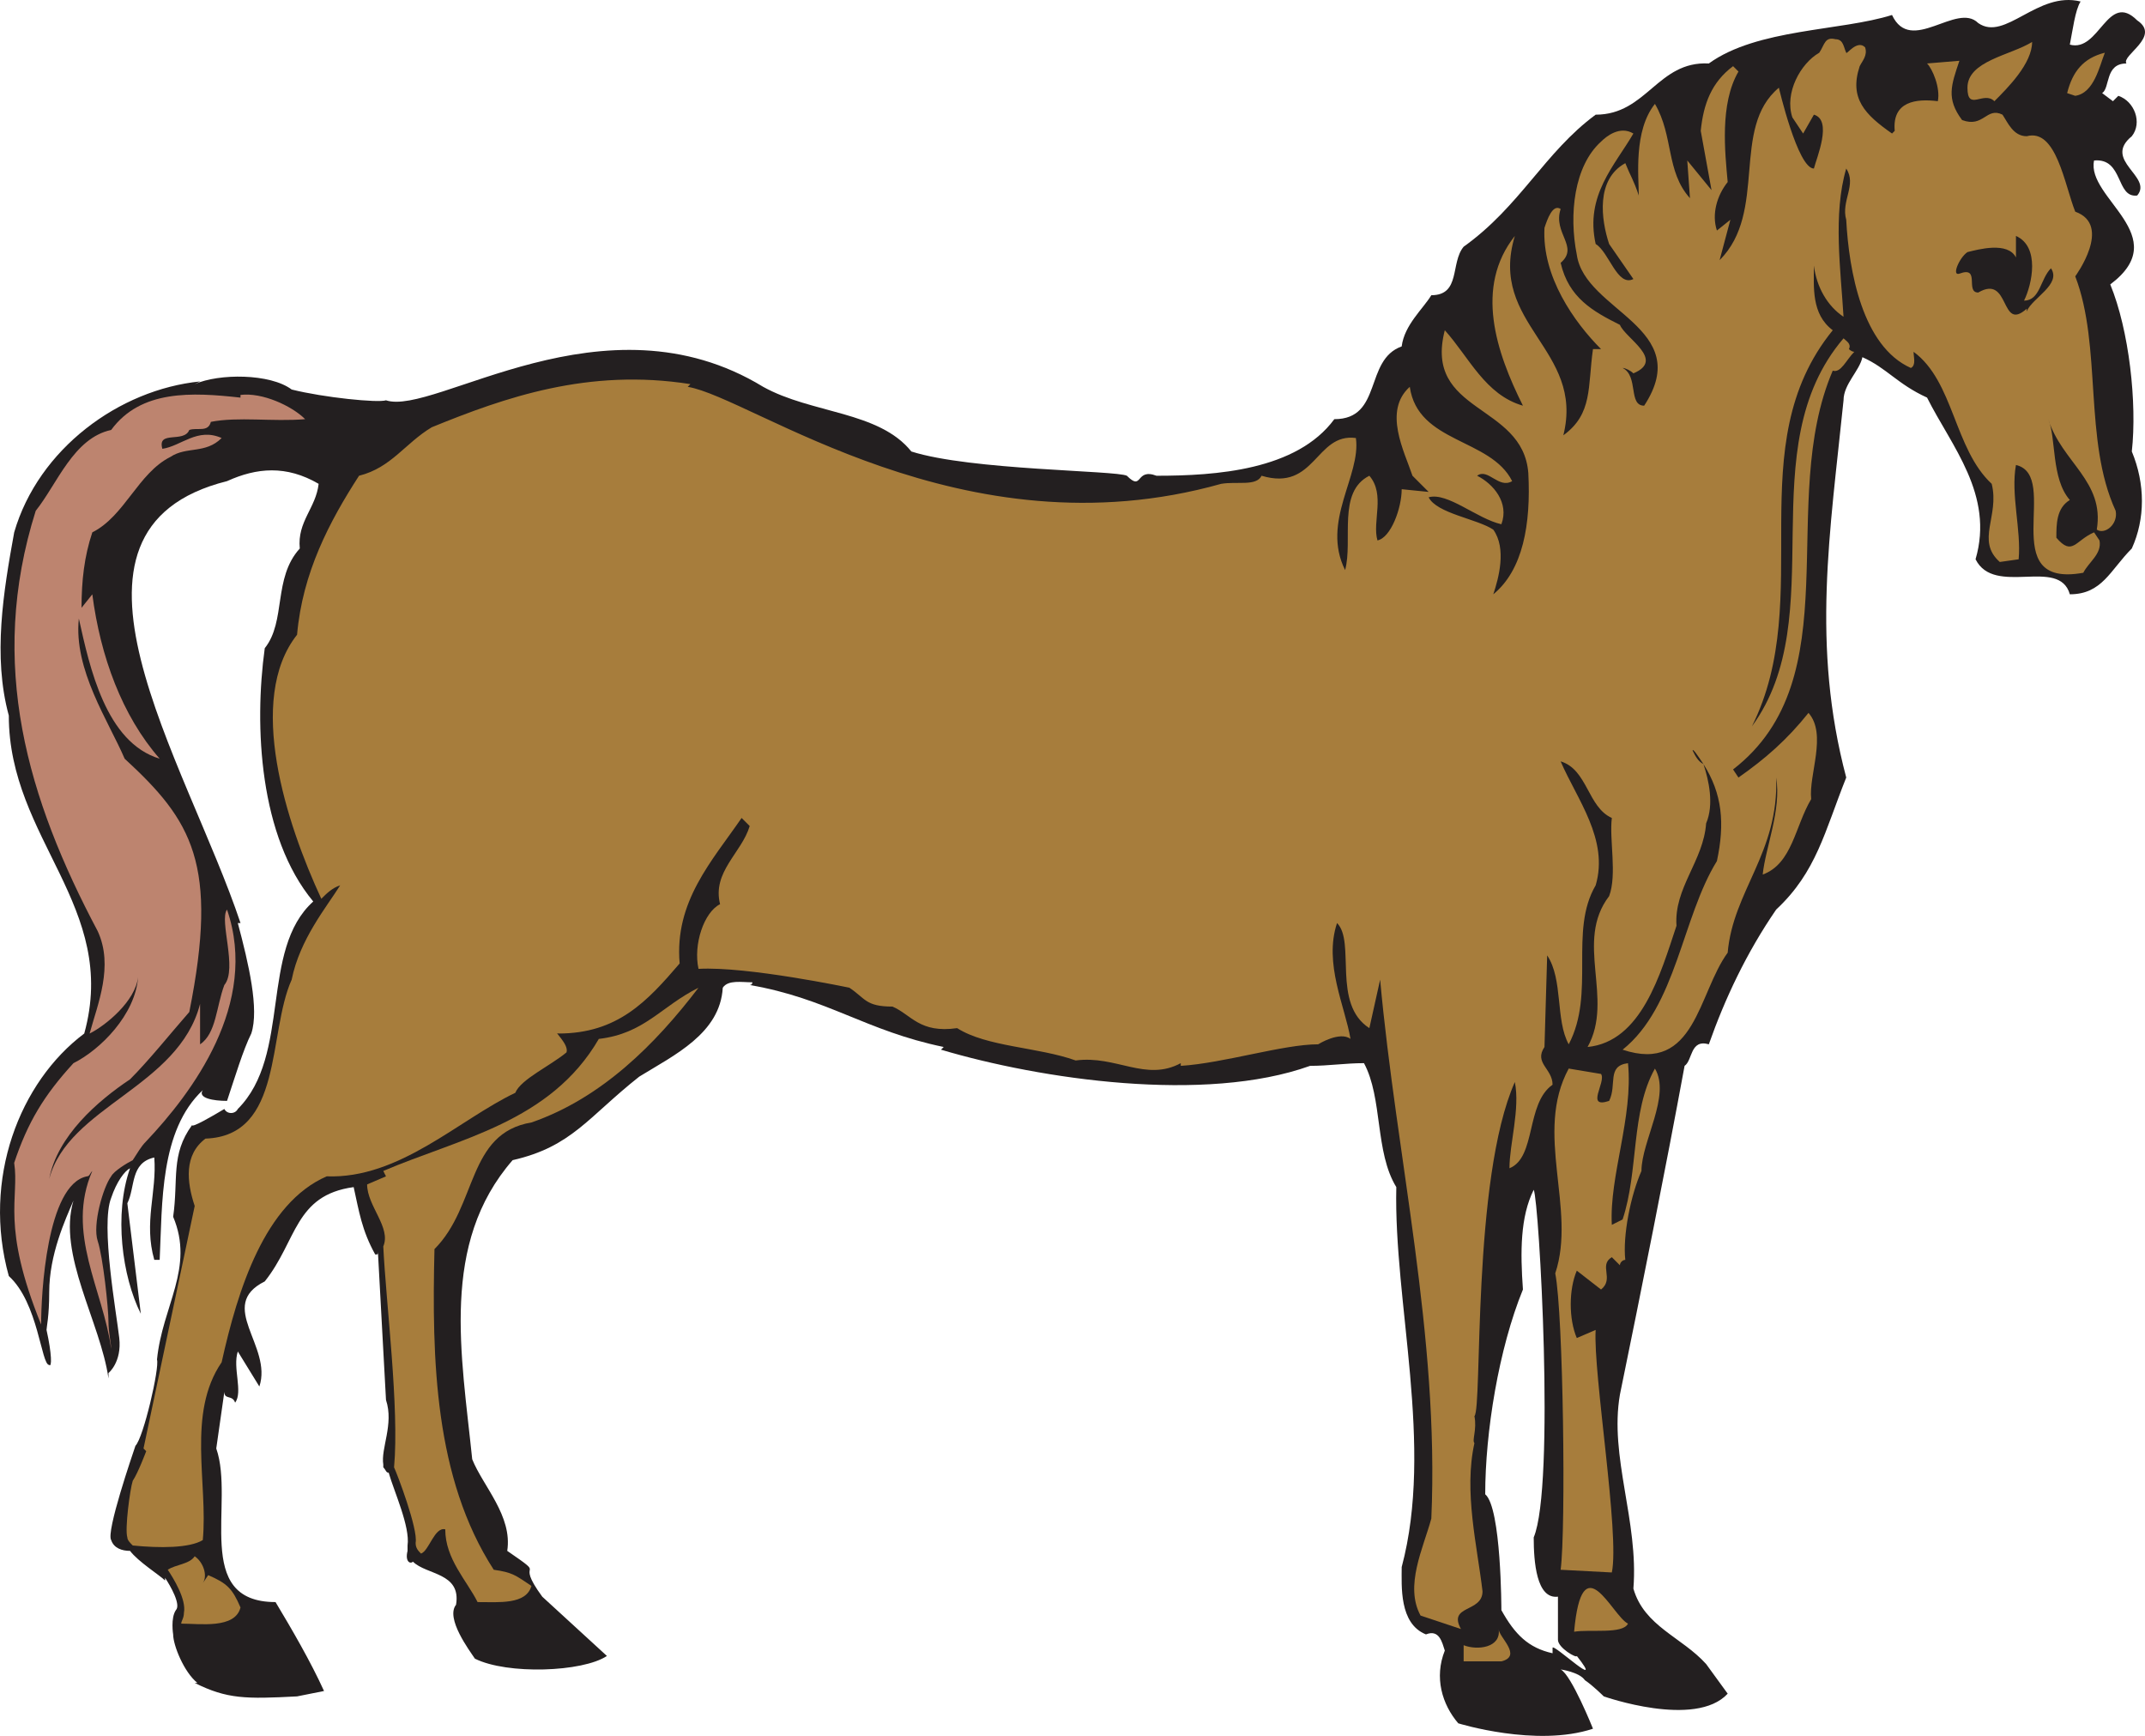 <svg xmlns="http://www.w3.org/2000/svg" width="597.124" height="483.169"><path fill="#231f20" fill-rule="evenodd" d="M587.449 79.17c18-13.5-6.75-24-4.5-34.5 8.25-.75 6 10.5 12 9.75 4.5-5.25-9.75-9.75-1.5-16.5 3-3.75.75-9.75-3.75-11.25l-1.5 1.5-3-2.25c2.25-1.5.75-8.25 6.75-8.25-1.5-2.25 9.75-7.5 3-12-8.25-8.25-10.5 9-18.75 6.75.75-3.75 1.5-9.75 3-12-12-3-21 11.25-28.5 6-6-6-18.75 9-24-2.25-14.25 4.5-37.5 3.75-51 13.5-14.25-.75-17.25 14.25-31.5 14.25-14.25 10.5-21 25.5-36.75 36.75-3.75 4.5-.75 13.5-9 13.5-2.25 3.75-7.5 8.25-8.25 14.25-10.5 3.75-5.25 20.25-18.75 20.25-10.5 14.25-33 15.75-49.5 15.75-6-2.25-3.75 4.5-8.25 0-3-1.5-43.5-1.5-60-6.75-9-11.25-27.75-10.5-41.25-18-44.25-27-91.5 8.25-105 3.75-2.25.75-17.25-.75-26.25-3-6-4.5-20.25-4.5-27-1.5l1.5-.75c-22.5 2.25-45 18.75-51.75 42-3 16.5-6 34.5-1.5 51 0 34.5 30.75 53.25 21 88.5-18 13.5-28.5 40.5-21 67.5 8.25 7.5 9 24.75 11.25 24.75.75.75.75-3-.75-9.75 0-.75.75-3.75.75-10.5 0-10.5 4.5-20.25 6.75-25.5-4.5 15 7.5 33.75 9.75 49.5v-1.5s3.75-3 3-9.75-5.25-31.5-2.25-39c1.5-4.5 3.75-7.5 5.25-8.25-4.5 12.75-2.25 30 3 40.5l-3.75-30.75c2.25-4.5.75-11.25 7.5-12.75.75 9.75-3 18 0 28.5h1.5c.75-15.75 0-36 12-47.25-1.5 2.25 3 3 6.75 3 2.25-6.75 4.5-14.25 6.75-18.75 2.25-6.75-.75-19.5-3.75-30.75h.75c-15-45-57.75-109.5-3.75-123 8.25-3.75 16.5-4.5 25.5.75-.75 6.75-6 10.5-5.25 18-7.5 8.25-3.75 20.25-9.75 27.75-3 21.75-1.5 52.5 13.5 70.5-15 13.5-6 42.75-21 57.75-.75 1.5-3 1.5-3.75 0-3.75 2.25-9 5.25-9 4.5-6 8.25-3.75 15-5.25 25.5 6 14.25-3 24.75-4.5 39.75.75 2.25-3.75 21.75-6 24v-.75.75c-.75 2.25-8.25 24-6.75 26.25.75 2.25 3 3 5.25 3 2.25 3 8.25 6.75 9.75 8.25v-.75c1.5 2.25 4.5 7.5 3 9-1.5 2.25-.75 6.75-.75 6.75 0 3 3 10.5 6.75 13.5h-.75c9 4.5 14.25 4.5 28.5 3.75l7.5-1.5c-3.75-8.25-9-17.25-13.5-24.75-23.25 0-11.25-27.75-16.5-42.75l2.25-15.75c0 2.25 2.25.75 3 3 2.25-3-.75-9.75.75-14.25l6 9.75c3.75-11.25-12-22.5 1.5-29.25 9-11.25 8.25-24 24.75-26.25 1.5 6.75 2.25 12 6 18.75.75 0 .75 0 .75-.75l2.25 41.25c2.25 6.75-1.5 13.5-.75 18v.75c.75.75.75 1.5 1.5 1.5 1.5 5.25 6 15 5.25 20.25v1.5c-.75 3 .75 3.75 1.5 3 3.75 3.75 13.5 3 12 12-3 3.75 3.75 12.75 5.25 15 9 4.5 30 3.75 36.75-.75l-18-16.5c-8.25-11.25 2.25-4.5-9.75-12.75 1.5-9.75-6.75-18-9.75-25.5-3-29.25-9-60 11.25-83.25 16.5-3.75 21-12 35.25-23.25 9.75-6 22.5-12 23.25-24.75 1.5-2.25 5.25-1.5 8.25-1.5 0 0 0 .75-.75.75 21.75 3.75 32.25 12.75 54 17.25l-.75.75c27.75 8.25 73.5 15 102.75 4.5 5.25 0 9.75-.75 15-.75 5.25 9.75 3 24.75 9 34.5-.75 32.25 10.5 72 1.5 105.75 0 5.25-.75 15.75 6.75 18.75 3.75-1.5 4.5 2.25 5.25 4.5-3 7.5-.75 15 3.75 20.25 0 0 21.75 6.75 37.5 1.5 0 0-6-15-9-16.5 0 0 5.25.75 6.75 3 2.25 1.5 5.25 4.5 5.25 4.5s25.5 9 34.5-.75l-6-8.25c-6.75-7.5-17.25-10.5-20.25-21 1.5-18.75-6.75-36.75-3.75-54 6-29.25 12.75-63 18-91.5 2.25-1.5 1.5-7.5 6.75-6 4.5-12.75 10.5-25.5 18.75-37.5 11.25-10.5 13.5-21.75 19.5-36.75-9.75-36.75-4.5-68.25-.75-105 0-4.5 4.5-8.25 5.25-12 6.75 3 9.75 7.5 18 11.25 6.75 13.5 18.75 27 13.5 45 5.25 10.5 23.25-.75 26.25 9.75 9 0 11.25-6.75 17.25-12.75 3.75-8.25 3.75-18 0-27 1.5-13.5-.75-33.75-6-46.5m-155.25 379.5v1.5c-6.75-1.5-10.5-5.25-14.25-12 0 0 0-28.5-4.5-32.25 0-17.25 3.75-40.5 10.5-57-.75-10.5-.75-20.25 3-27.75 1.5 3 6 82.5 0 96.75 0 6.75.75 17.25 6.75 16.5v12c0 2.25 5.25 5.25 5.25 4.5 8.25 10.5-6.75-3.75-6.75-2.25"/><path fill="#a77d3c" fill-rule="evenodd" d="m444.199 370.17-5.25 2.25c-2.25-5.25-2.25-13.5 0-18.75l6.75 5.25c3.75-3-.75-6.75 3-9l2.25 2.25c0-.75.75-1.5 1.5-1.5-.75-6.75 1.5-18 4.5-24.75 0-8.25 8.25-21 3.75-28.5-6.75 12-4.5 28.5-9 42l-3 1.5c-.75-13.5 6-30 4.5-45-6 .75-3 6-5.25 10.5-6.75 2.25-.75-5.25-2.25-7.5l-9-1.5c-9.75 18 2.25 39-3.75 57 2.25 11.25 3 71.25 1.5 82.5l14.25.75c2.25-10.5-5.25-55.5-4.5-67.5m9 81.75c-4.5-2.25-12.75-22.5-15 2.25 4.5-.75 13.5.75 15-2.25"/><path fill="#231f20" fill-rule="evenodd" d="M470.449 465.42c-6.75-12.75-20.25-5.25-33-8.25 8.25 2.25 8.25 4.5 9.75 13.5 5.25 2.25 27 .75 29.25.75l-6-6"/><path fill="#a77d3c" fill-rule="evenodd" d="M583.699 147.42c2.25-13.5-9.75-18.75-13.5-30.75 2.25 5.25.75 16.5 6 22.5-3.75 2.25-3.75 6.75-3.75 10.5 4.5 5.25 5.25.75 10.5-1.5l1.5 2.25c.75 3.75-3 6-4.5 9-24.75 4.5-6-27-18.75-30-1.5 8.25 1.5 18 .75 26.25l-5.25.75c-6.75-6 0-12.75-2.25-21.75-10.5-9.75-10.5-28.5-21.75-36.75 0 1.5.75 3.75-.75 4.5-13.5-6-17.25-27-18-41.25-1.5-5.25 3-9.75 0-14.25-3.75 12.75-1.5 28.5-.75 41.25-4.5-3-7.5-8.25-8.25-14.25 0 6-.75 13.5 5.25 18-26.25 32.25-4.5 74.25-22.5 110.25 22.5-30.75-.75-77.25 25.5-108 .75.75 2.25 1.5 1.5 3 0 0 .75.75 1.5.75-2.25 2.25-3.75 6-6 5.25-15.75 36.75 5.25 85.5-27.75 111l1.5 2.25c7.5-5.25 13.5-10.5 19.5-18 5.25 6 0 17.25.75 24-4.5 7.5-5.25 18-13.5 21 .75-7.5 5.25-18 3.75-27 .75 21-12 31.5-13.5 48.75-8.25 11.25-9 33.75-29.25 27 15-12 16.5-36.75 26.25-52.5 2.25-10.5 1.5-18.75-3.75-27 1.5 4.5 3 11.25.75 16.5-.75 10.5-9 18-8.25 28.5-4.5 13.5-9.75 32.25-24.75 33.75 7.5-13.5-3.75-29.25 6-42 2.25-6 0-15.75.75-21.75-6.75-3-6.75-13.5-14.25-15.75 4.5 10.5 13.5 21.75 9.75 34.5-7.5 12.75 0 30-7.5 44.25-3.75-6.75-1.5-18-6-24.75l-.75 25.5c-3 4.5 2.25 6 2.25 10.5-7.5 5.25-4.5 20.25-12 23.25 0-6.75 3-16.5 1.5-24-12 27-9 90.75-11.25 93 .75 3.75-.75 6.75 0 7.5-3 13.5.75 28.5 2.25 41.25 0 6-9.75 3.75-6 10.5l-11.25-3.75c-4.5-8.25.75-18.75 3-27 2.25-51-9.75-100.5-14.25-150l-3 13.5c-10.5-6.75-3.75-24-9-29.25-3.75 11.25 2.25 23.25 3.75 32.25-3-2.25-9 1.5-9 1.5-9.75 0-26.25 5.25-38.25 6v-.75c-9.75 5.25-18-2.25-29.25-.75-10.5-3.75-24.75-3.75-33-9-10.5 1.5-12.75-3.75-18-6-7.5 0-7.5-2.25-12-5.25 0 0-28.5-6-42-5.25-1.5-6.75 1.5-15.75 6-18-2.25-9 6-14.25 8.25-21.75l-2.25-2.25c-8.25 12-18.75 23.25-17.25 40.5-9 10.5-17.25 19.5-33.75 19.5-1.5-.75 3 3 2.25 5.25-4.5 3.75-12.75 7.5-14.25 11.25-15.75 7.5-32.25 24-52.5 23.25-17.25 7.5-24.75 31.5-29.25 51.75-9.75 14.25-3.75 33.75-5.25 49.5-3.75 2.25-12 2.25-19.5 1.5-.75-.75-1.5-1.5-1.5-2.25-.75-2.25.75-13.5 1.5-15.75 1.5-2.25 3.75-8.25 3.75-8.25l-.75-.75 14.25-67.5c-2.25-6.75-3-14.25 3-18.75 21.75-.75 17.25-29.25 24-44.25 2.25-11.25 9.75-20.25 13.5-26.25-2.25.75-3.75 2.25-5.25 3.75-9.75-21-21-55.5-6.75-73.5 1.5-17.25 9-31.5 17.25-44.25 9-2.25 12.75-9 20.25-13.5 20.25-8.25 43.5-16.5 72-12l-.75.75c18 3 76.5 47.25 148.5 27 4.5-.75 9.75.75 11.25-2.25 15 4.5 15-12 26.25-10.5 1.5 10.5-9.75 23.25-3 36.75 2.25-8.25-2.25-21.75 6.75-26.25 4.5 5.25.75 12.75 2.25 18 3.75-.75 6.75-9 6.75-14.25l7.5.75-4.5-4.5c-2.25-6.75-8.25-18-.75-24.75 2.25 15.75 22.5 14.25 28.5 26.25-3.75 2.25-6.75-3.75-9.75-1.5 4.5 2.25 9 7.5 6.75 13.5-6.75-1.5-15-9-20.25-7.5 2.25 4.5 13.5 6 18 9 3.75 5.25 1.5 13.5 0 18 8.25-6.75 10.5-19.5 9.75-33.75-1.5-19.5-29.25-16.5-23.25-39.75 6.75 7.5 11.25 18 21.75 21-7.5-15-13.5-33-2.25-47.25-7.5 24.75 19.5 31.5 13.5 55.5 8.25-6 6.75-13.5 8.25-24h2.25c-7.5-7.5-16.5-20.25-15.75-33.75.75-2.25 2.25-6.75 4.5-5.25-2.25 6.75 5.25 10.5 0 15 2.25 9.75 9 13.5 16.5 17.25 1.5 3.75 12.75 9.75 3.75 13.5-.75-.75-2.25-1.5-3-1.5 4.5 2.25 1.5 10.5 6 10.5 14.25-21.75-16.5-26.25-18.75-42-2.25-11.25-.75-24.75 6.75-31.5 1.5-1.5 5.25-4.5 9-2.25-5.25 9-13.5 17.25-10.5 30.75 3.75 2.25 6 12 10.5 9.75l-6.75-9.75c-2.25-6.75-3.75-18 4.5-22.5 1.5 3.75 2.25 4.5 3.75 9 0-5.25-1.5-18 4.5-25.5 5.25 9 3 18.75 9.75 26.25l-.75-10.5 6.75 8.25-3-16.5c.75-7.5 3-13.5 9-18l1.5 1.5c-5.25 9-3.75 22.5-3 30.75-3 3.75-4.5 9-3 13.5l3.75-3-3 11.25c13.5-13.5 3-36.75 16.5-48 0 0 5.25 22.5 9.75 22.5.75-3 5.25-13.5 0-15l-3 5.25-3-4.5c-2.25-6.75 2.25-15 7.5-18 1.5-2.25 1.5-4.5 4.5-3.75 2.25 0 2.25 2.25 3 3.75 0 .75 3-3.75 5.25-1.5.75 2.25-.75 3.75-1.5 5.25-3 9 1.5 13.5 9 18.75l.75-.75c-.75-8.25 6-9 12-8.25.75-3.75-1.5-9-3-10.5l9-.75c-2.25 6.75-3.75 10.5.75 16.5 6 2.25 6.75-3.75 11.25-1.5 1.5 2.25 3 6 6.75 6 8.25-2.25 10.5 13.5 13.5 21 10.5 3.75 0 18 0 18 7.5 19.5 2.25 45.75 11.25 65.25.75 3.75-3 6.75-5.25 5.25"/><path fill="#231f20" fill-rule="evenodd" d="M471.199 208.92c.75 1.5 1.5 3 3 3.75-1.5-2.25-3-4.5-3-3.75"/><path fill="#a77d3c" fill-rule="evenodd" d="M555.199 28.17c-3-3-7.5 3-7.5-3.75 0-7.5 12-9 18-12.75 0 6-6.75 12.75-10.5 16.5m22.5-1.5-2.25-.75c1.5-6 4.5-9.75 10.5-11.25-1.5 3.75-3 11.25-8.25 12"/><path fill="#231f20" fill-rule="evenodd" d="M563.449 83.67c4.5 0 4.5-6 7.5-9 3 4.5-5.25 8.25-6.75 12v-.75c-7.5 6.75-4.5-9.75-13.5-4.5-3.75 0 .75-7.5-5.25-5.25-2.25.75 0-4.5 2.25-6 3-.75 11.25-3 13.5 1.5v-6c6.75 3 4.5 13.5 2.25 18m-525 181.5-2.25 6c0-37.5-29.25-65.25-23.25-104.25-1.5 33 22.5 62.25 25.5 98.25"/><path fill="#231f20" fill-rule="evenodd" d="M48.949 268.17c-1.5 12-9 26.25-20.25 30.75 15.75-15 18-46.5 9.75-65.25-3.75-7.5-11.25-12.75-12.75-21 12 13.5 23.25 33.75 23.25 55.5"/><path fill="#a77d3c" fill-rule="evenodd" d="M417.949 462.42h-10.5v-4.5c3.75 1.5 10.5.75 9.75-4.5 0 2.25 6.75 7.5.75 9"/><path fill="#231f20" fill-rule="evenodd" d="m437.449 475.92-3.75 3.75v-1.5c-4.5 3-12-3-18 1.5-.75-6.75-14.25-3.75-8.25-12.75 6 .75 12-2.25 16.5-3.75 4.5 5.25 10.5 6 13.5 12.75m-285.75-29.25c2.25 6.75 11.25 6.75 12.75 13.5-9 3-21.75 3.75-30-.75-.75-1.5-3.75-6.75-5.25-10.5 4.5 1.5 12.75 0 18 .75-2.25-3.75 3.75-.75 4.5-3"/><path fill="#a77d3c" fill-rule="evenodd" d="M106.699 325.92c21-9 46.5-13.5 60-36.75 12.75-1.5 17.25-9 27.75-14.25-12 15.75-27 30.75-46.5 37.5-18 3-15 23.25-27 35.25-.75 30.75 0 63.75 16.5 89.25 5.25.75 6 1.5 10.5 4.5-1.5 5.25-9 4.5-15 4.5-3-6-9-12-9-20.25-3-.75-4.5 6-6.75 6.75-.75-.75-1.5-1.5-1.5-3 .75-3.75-5.25-19.5-6-21 1.5-16.5-2.25-45.75-3-61.5 2.25-5.25-4.5-11.25-4.5-17.25l5.25-2.25-.75-1.5"/><path fill="#231f20" fill-rule="evenodd" d="m72.199 448.92 15 18.75c-9.75 5.25-19.5 0-28.5 0 0-.75-.75-1.5-2.25-3-3-2.25-6.75-5.25-6.75-8.25v-2.25h3c9 1.5 14.25-3 19.5-5.25"/><path fill="#a77d3c" fill-rule="evenodd" d="M54.199 433.17c2.25 1.5 3.75 5.25 2.25 7.5l1.5-2.25c5.25 2.25 6.75 3.75 9 9-1.5 6-11.25 4.5-16.5 4.5 0-.75.75-1.5.75-3 .75-3.75-3-9.75-4.5-12 2.25-1.5 6-1.5 7.5-3.75"/><path fill="#bd846f" fill-rule="evenodd" d="M58.699 117.42c-.75 3-3.75 1.5-6 2.25-1.5 3.75-9 0-7.5 5.25 5.25-.75 9.75-6 16.5-3-4.5 4.5-9.75 2.25-14.25 5.25-9 4.5-12.75 16.5-21.75 21-2.25 6.75-3 13.5-3 21l3-3.75c2.25 17.25 8.25 33.75 18.75 45.75-15-4.5-19.5-25.5-22.5-39-1.5 14.25 8.25 28.5 12.75 39 18.75 17.25 26.25 29.25 18 70.5-5.25 6-11.25 13.5-16.5 18.75-9 6-20.25 15.75-22.5 27.75 5.25-20.25 36-25.5 42-48.75v11.25c4.5-3 4.5-10.5 6.75-16.5 3.75-4.5-1.5-18 .75-21 9 26.25-9.75 51-22.5 64.5-1.5 1.5-2.25 3-3.75 5.25-1.5.75-5.25 3-6 4.5-2.25 3-5.25 13.5-3.75 18s3 18.75 3 22.5c0 3 .75 6 .75 7.5-2.25-16.5-12.75-32.25-5.25-49.5-.75.75-.75 1.5-1.5 1.5-11.25 2.25-12.75 33-12.75 41.25-11.25-27.75-6-35.25-7.5-45 3.75-11.25 8.25-18.75 16.5-27.75 7.5-3.75 17.25-13.5 18-24-.75 6.75-9 13.5-13.5 15.75 2.25-8.25 6.75-18.75 2.25-28.5-19.5-36.75-30.75-74.25-17.25-117 6-7.5 10.5-20.25 21-22.5 8.25-11.25 22.5-10.5 36-9v-.75c6-.75 14.25 3 18 6.75-9 .75-18.75-.75-26.25.75"/></svg>
